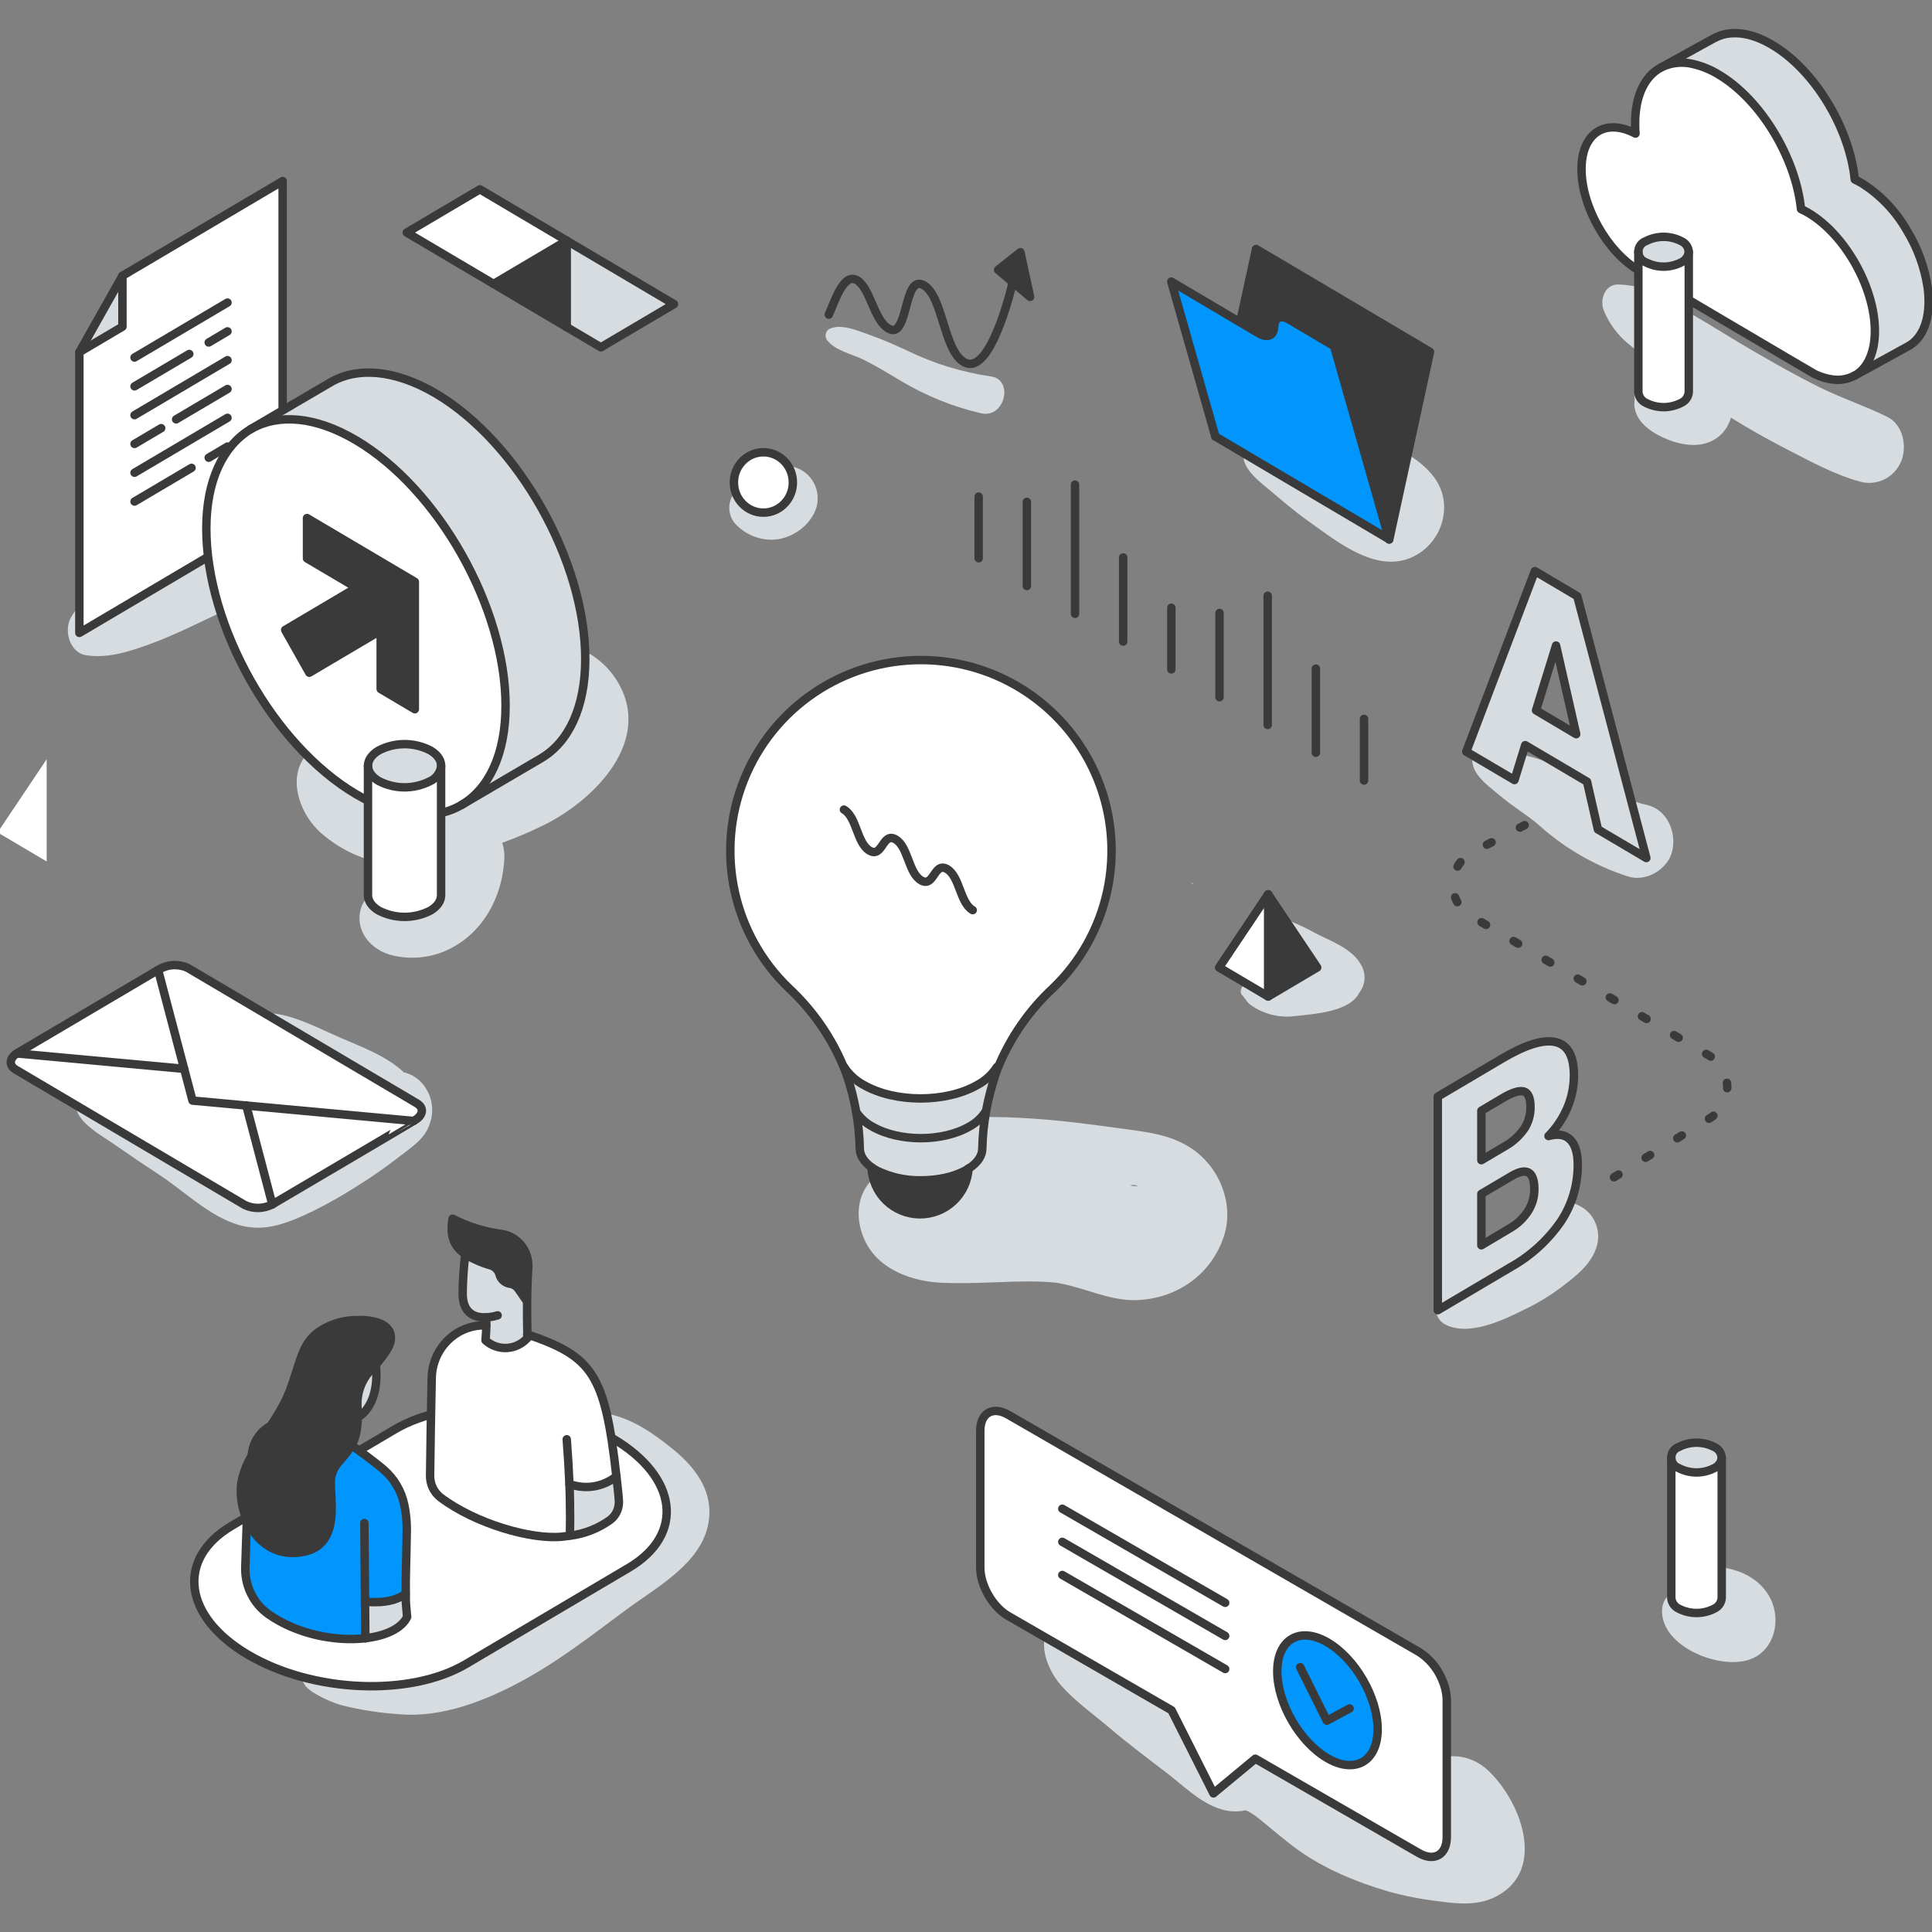 <svg width="458" height="458" viewBox="0 0 458 458" fill="none" xmlns="http://www.w3.org/2000/svg">
<rect x="0" y="0" width="458" height="458" fill="#808080" stroke="none"/>
<g clip-path="url(#clip0_369_2853)">
<g style="mix-blend-mode:multiply">
<path d="M16.83 146.349C19.405 141.782 25.228 138.476 29.539 135.839C33.85 133.202 38.74 131.062 43.359 128.817C52.691 124.288 62.022 119.721 71.409 115.441C76.075 113.329 80.909 114.142 83.82 118.766C86.358 122.798 84.828 129.276 80.563 131.483C71.232 136.26 61.658 140.788 52.14 145.279C46.952 147.725 41.735 150.362 36.361 152.378C31.424 154.231 25.704 156.199 20.422 155.33C16.513 154.757 15.057 149.492 16.83 146.349Z" fill="#D7DCE0"/>
</g>
<g style="mix-blend-mode:multiply">
<path d="M82.318 179.903C80.55 179.129 78.721 178.512 76.85 178.059C75.879 177.804 74.855 177.875 73.927 178.262C72.999 178.649 72.218 179.332 71.699 180.209C68.405 185.875 71.568 193.394 75.954 197.34C81.064 201.899 87.498 204.612 94.262 205.06C95.653 205.165 97.051 205.165 98.442 205.06C98.396 205.709 98.442 206.015 98.657 205.06C98.564 205.471 98.461 205.872 98.34 206.283C98.293 206.369 98.246 206.455 98.2 206.56C98.11 206.729 98.032 206.904 97.966 207.085L97.649 207.372C97.323 207.687 94.663 209.655 96.222 208.681C95.744 209.006 95.249 209.303 94.738 209.569L94.448 209.684C94.103 209.779 91.826 210.305 93.515 209.99C90.203 210.601 86.451 211.786 85.481 215.627C84.147 220.929 88.094 225.229 92.862 226.442C96.906 227.448 101.153 227.171 105.04 225.649C114.072 222.038 119.242 212.856 119.569 203.178C119.601 202.027 119.423 200.88 119.046 199.795C122.548 198.536 125.975 197.068 129.311 195.4C141.003 189.505 155.037 175.441 146.21 161.292C139.239 150.094 123.236 149.731 112.272 153.963C106.309 156.257 99.851 159.591 95.559 164.578C91.64 169.126 88.019 175.031 86.591 181.059C86.517 181.317 86.442 181.585 86.377 181.843C86.134 181.709 85.892 181.575 85.64 181.451C85.014 181.126 84.455 180.84 83.773 180.563C80.386 179.082 85.612 181.327 82.318 179.903Z" fill="#D7DCE0"/>
</g>
<g style="mix-blend-mode:multiply">
<path d="M183.33 127.938C187.763 127.747 192.307 124.508 193.595 120.123C193.971 118.657 193.917 117.11 193.439 115.676C192.961 114.241 192.081 112.983 190.907 112.059C188.378 110.062 185.43 110.196 182.593 111.466C181.823 111.794 181.132 112.29 180.568 112.919C180.438 113.072 180.301 113.219 180.157 113.358C180.127 113.374 180.099 113.393 180.073 113.416C179.732 113.535 179.415 113.72 179.14 113.96L178.916 114.094L178.394 114.209C177.387 114.518 176.426 114.968 175.538 115.546C174.829 115.986 174.226 116.584 173.774 117.295C173.322 118.007 173.032 118.813 172.926 119.655C172.82 120.497 172.901 121.353 173.163 122.158C173.424 122.963 173.86 123.698 174.437 124.307C175.592 125.512 176.979 126.456 178.51 127.081C180.041 127.707 181.683 127.998 183.33 127.938Z" fill="#D7DCE0"/>
</g>
<g style="mix-blend-mode:multiply">
<path d="M204.512 85.183C207.648 86.711 210.615 88.536 213.62 90.323C219.514 93.842 225.899 96.419 232.553 97.966C238.236 99.275 240.392 89.988 234.905 89.234C228.15 88.259 221.576 86.252 215.402 83.281C212.425 81.886 209.43 80.549 206.341 79.46C203.589 78.504 199.809 76.765 196.954 77.826C196.67 77.915 196.413 78.078 196.206 78.297C196 78.516 195.852 78.786 195.775 79.08C195.699 79.374 195.697 79.684 195.769 79.979C195.841 80.274 195.986 80.546 196.189 80.769C198.027 83.1 201.918 83.912 204.512 85.183Z" fill="#D7DCE0"/>
</g>
<g style="mix-blend-mode:multiply">
<path d="M294.999 107.31C295.06 107.149 295.145 106.997 295.251 106.861C295.195 106.517 295.139 106.164 295.102 105.801C294.421 100.068 300.271 95.683 305.198 95.454C307.2 95.336 309.179 95.934 310.797 97.145L311.992 97.622C312.925 97.957 313.904 98.301 314.856 98.654C317.394 99.61 319.895 100.67 322.377 101.759C326.08 103.387 329.68 105.25 333.155 107.339C337.756 110.1 342.132 113.941 342.347 119.826C342.408 122.212 341.827 124.569 340.666 126.639C339.506 128.708 337.811 130.411 335.768 131.559C326.987 136.613 317.17 128.53 310.237 123.6C306.729 121.116 303.519 118.307 300.215 115.546C298.265 113.951 293.861 110.406 294.999 107.31Z" fill="#D7DCE0"/>
</g>
<g style="mix-blend-mode:multiply">
<path d="M326.763 125.043C326.916 125.268 327.131 125.44 327.381 125.537C327.63 125.634 327.903 125.652 328.163 125.588C328.046 125.557 327.93 125.519 327.818 125.473C327.463 125.339 327.118 125.196 326.763 125.043Z" fill="#D7DCE0"/>
</g>
<g style="mix-blend-mode:multiply">
<path d="M385.728 81.256C387.744 82.947 389.825 84.571 391.887 86.186C388.808 87.657 387.221 91.345 387.511 94.785C387.397 95.416 387.397 96.064 387.511 96.695C388.136 100.517 392.111 102.877 395.293 104.167C399.175 105.743 403.99 106.317 407.424 103.498C408.833 102.356 409.85 100.783 410.326 99.008C414.581 101.654 418.957 104.11 423.39 106.403C428.989 109.269 434.961 112.575 440.998 114.189C442.921 114.714 444.965 114.508 446.752 113.611C448.539 112.713 449.949 111.185 450.722 109.307C452.149 105.677 451.104 100.613 447.353 98.797C441.754 96.055 436.696 94.46 431.21 91.737C425.928 89.119 420.814 86.205 415.701 83.253C410.736 80.386 405.903 77.272 400.929 74.405C398.298 72.896 395.722 71.252 393.053 69.829C390.188 68.361 387.046 67.549 383.843 67.45C380.456 67.201 379.056 71.147 380.279 73.813C381.498 76.699 383.365 79.249 385.728 81.256Z" fill="#D7DCE0"/>
</g>
<g style="mix-blend-mode:multiply">
<path d="M340.9 308.017C340.355 308.999 340.205 310.162 340.484 311.256C340.763 312.35 341.448 313.289 342.393 313.873C348.281 317.103 356.932 312.66 362.325 309.975C365.076 308.608 367.696 306.983 370.154 305.122C373.616 302.485 377.433 299.618 378.608 295.157C379.039 293.47 378.925 291.686 378.285 290.071C377.644 288.456 376.51 287.096 375.053 286.195L374.633 285.965C373.714 285.422 372.692 285.09 371.635 284.991C370.579 284.892 369.514 285.029 368.514 285.393C367.514 285.756 366.603 286.337 365.844 287.096C365.085 287.854 364.496 288.772 364.117 289.787C361.111 293.049 357.777 295.976 354.17 298.52C352.023 300.039 349.756 301.319 347.526 302.685C345.109 304.138 342.319 305.408 340.9 308.017Z" fill="#D7DCE0"/>
</g>
<g style="mix-blend-mode:multiply">
<path d="M355.858 188.837C358.77 191.321 362.101 193.213 364.966 195.735C371.057 201.186 378.187 205.283 385.906 207.764C390.179 209.159 395.452 206.13 396.45 201.63C397.449 197.13 395.144 191.923 390.469 190.834C383.451 189.2 378.282 186.056 371.806 182.818C368.178 181.001 364.345 179.65 360.394 178.795C357.314 178.117 353.134 176.732 350.194 178.356C349.751 178.632 349.405 179.046 349.209 179.538C349.012 180.03 348.975 180.573 349.103 181.088C349.7 184.308 353.544 186.869 355.858 188.837Z" fill="#D7DCE0"/>
</g>
<g style="mix-blend-mode:multiply">
<path d="M282.178 209.216C282.467 209.407 282.812 209.579 282.99 209.522L282.672 209.34L282.178 209.216Z" fill="#D7DCE0"/>
</g>
<g style="mix-blend-mode:multiply">
<path d="M72.249 268.844L63.702 274.491C61.173 276.163 59.969 276.946 57.244 276.01C50.731 273.793 44.382 271.102 38.245 267.955C35.054 266.331 31.909 264.631 28.755 262.959C26.133 261.564 22.494 259.137 19.48 259.968C18.958 260.132 18.517 260.495 18.248 260.982C17.979 261.469 17.902 262.043 18.034 262.586C18.659 266.331 24.239 269.274 27.085 271.28C30.612 273.745 34.174 276.153 37.77 278.503C44.927 283.166 52.364 291.23 61.443 291.039C66.006 290.943 70.271 288.956 74.339 287.035C78.334 285.042 82.21 282.808 85.948 280.347C89.447 278.159 92.76 275.694 96.025 273.163C98.545 271.252 100.915 269.494 101.932 266.245C102.507 264.571 102.607 262.765 102.221 261.035C101.834 259.305 100.977 257.723 99.749 256.471C98.649 255.341 97.257 254.555 95.736 254.207C91.565 250.271 85.472 248.083 80.47 245.904C77.241 244.5 74.041 242.885 70.728 241.719C69.079 241.101 67.376 240.647 65.642 240.363C63.851 240.105 62.153 240.563 60.38 240.363C59.764 240.305 59.614 241.098 59.922 241.49C60.939 242.79 61.453 244.404 62.507 245.694C63.559 246.92 64.718 248.046 65.969 249.057C68.731 251.243 71.599 253.284 74.563 255.172C77.101 256.92 79.621 258.736 82.224 260.388C82.588 260.627 82.952 260.885 83.316 261.153L80.741 262.959C77.913 264.927 75.123 266.943 72.249 268.844Z" fill="#D7DCE0"/>
</g>
<g style="mix-blend-mode:multiply">
<path d="M70.784 397.378C71.558 397.874 71.922 399.059 72.51 399.776C73.142 400.472 73.888 401.05 74.713 401.486C76.741 402.704 78.914 403.648 81.179 404.295C85.648 405.399 90.204 406.096 94.794 406.378C104.61 407.228 114.744 403.311 123.273 398.734C132.259 393.957 140.303 387.632 148.468 381.584C156.204 375.852 168.251 369.622 168.176 358.31C168.129 352.071 164.023 347.199 159.516 343.53C154.599 339.527 148.701 335.466 142.309 334.931C139.071 334.673 135.917 337.501 135.096 340.558C134.696 342.186 134.813 343.902 135.431 345.457C136.048 347.012 137.134 348.325 138.53 349.205C140.76 350.686 143.317 351.278 145.547 352.425C147.549 353.411 149.458 354.585 151.249 355.931C152.102 356.604 152.875 357.377 153.554 358.234C153.451 358.129 153.554 358.406 153.703 358.616C153.638 358.731 153.544 358.893 153.432 359.113C153.806 358.836 152.191 360.517 151.902 360.785C148.543 363.985 143.606 367.196 139.491 370.272C135.115 373.549 130.766 376.865 126.297 380.008C117.982 385.855 109.341 391.75 99.693 395.027C95.139 396.575 90.445 398.142 85.621 397.894C83.195 397.779 80.779 397.502 78.389 397.062C77.213 396.862 76.047 396.451 74.862 396.327C73.929 396.222 72.118 396.632 71.353 396.222C71.204 396.144 71.03 396.131 70.871 396.185C70.711 396.239 70.58 396.355 70.504 396.508C70.429 396.661 70.416 396.839 70.468 397.002C70.521 397.165 70.634 397.3 70.784 397.378Z" fill="#D7DCE0"/>
</g>
<path d="M67.005 42.924V121.546L18.817 150.037V83.482L29.026 77.444V65.377L67.005 42.924Z" fill="white"/>
<path d="M29.026 65.376V77.444L18.817 83.482L29.026 65.376Z" fill="#D7DCE0"/>
<path d="M29.026 65.376V77.444L18.817 83.482" stroke="#3A3A3A" stroke-width="2" stroke-linecap="round" stroke-linejoin="round"/>
<path d="M29.026 65.377L18.817 83.482V150.037L67.005 121.546V42.924L29.026 65.377Z" stroke="#3A3A3A" stroke-width="2" stroke-linecap="round" stroke-linejoin="round"/>
<path d="M31.891 84.753L53.931 71.73" stroke="#3A3A3A" stroke-width="2" stroke-linecap="round" stroke-linejoin="round"/>
<path d="M31.891 91.584L44.871 83.912" stroke="#3A3A3A" stroke-width="2" stroke-linecap="round" stroke-linejoin="round"/>
<path d="M49.48 81.189L53.931 78.552" stroke="#3A3A3A" stroke-width="2" stroke-linecap="round" stroke-linejoin="round"/>
<path d="M31.891 98.415L53.931 85.383" stroke="#3A3A3A" stroke-width="2" stroke-linecap="round" stroke-linejoin="round"/>
<path d="M31.891 105.237L38.208 101.501" stroke="#3A3A3A" stroke-width="2" stroke-linecap="round" stroke-linejoin="round"/>
<path d="M41.754 99.409L53.932 92.215" stroke="#3A3A3A" stroke-width="2" stroke-linecap="round" stroke-linejoin="round"/>
<path d="M31.891 112.068L53.931 99.046" stroke="#3A3A3A" stroke-width="2" stroke-linecap="round" stroke-linejoin="round"/>
<path d="M31.891 118.899L45.403 110.912" stroke="#3A3A3A" stroke-width="2" stroke-linecap="round" stroke-linejoin="round"/>
<path d="M49.48 108.504L53.931 105.867" stroke="#3A3A3A" stroke-width="2" stroke-linecap="round" stroke-linejoin="round"/>
<path d="M456.955 68.1C457.11 69.22 457.188 70.35 457.188 71.482C457.188 76.756 455.322 80.434 452.364 82.068L439.71 89.023C441.894 87.781 443.443 85.441 444.115 82.154C444.343 80.945 444.455 79.716 444.451 78.485C444.451 68.166 437.378 55.612 428.653 50.453C428.074 50.109 427.496 49.822 426.936 49.555C425.713 37.344 417.427 23.558 407.34 17.624C405.517 16.513 403.537 15.697 401.47 15.207C398.922 14.539 396.225 14.802 393.847 15.952L406.341 9.083H406.388C409.934 7.172 414.786 7.497 420.087 10.65C430.127 16.593 438.413 30.37 439.682 42.58C440.267 42.852 440.836 43.155 441.39 43.488C445.752 46.252 449.39 50.062 451.991 54.59C454.526 58.7 456.215 63.297 456.955 68.1Z" fill="#D7DCE0"/>
<path d="M444.423 78.485C444.427 79.716 444.315 80.945 444.087 82.154C443.434 85.441 441.866 87.781 439.682 89.023L439.599 89.071C438.057 89.888 436.309 90.204 434.588 89.979C433.06 89.785 431.572 89.34 430.183 88.66C429.67 88.412 429.147 88.135 428.625 87.829L388.444 64.067C380.979 59.654 374.904 48.905 374.904 40.067C374.904 31.526 380.568 27.895 387.697 31.65C387.697 31.583 387.697 31.526 387.697 31.468C387.651 30.733 387.613 29.988 387.613 29.261C387.613 22.669 389.927 18.083 393.641 16.038L393.847 15.933C396.225 14.783 398.922 14.519 401.47 15.188C403.537 15.678 405.517 16.494 407.34 17.605C417.39 23.538 425.676 37.325 426.936 49.535C427.496 49.803 428.074 50.09 428.653 50.434C437.359 55.612 444.423 68.166 444.423 78.485Z" fill="white"/>
<path d="M393.856 15.952L393.651 16.058C389.918 18.102 387.623 22.688 387.623 29.281C387.623 30.007 387.623 30.752 387.707 31.488C387.707 31.545 387.707 31.602 387.707 31.669C380.577 27.914 374.913 31.545 374.913 40.087C374.913 48.924 380.969 59.673 388.453 64.087C388.453 64.087 429.679 88.431 430.192 88.68C431.571 89.348 433.045 89.787 434.56 89.979C436.281 90.204 438.029 89.888 439.57 89.071L439.654 89.023" stroke="#3A3A3A" stroke-width="2" stroke-linecap="round" stroke-linejoin="round"/>
<path d="M393.856 15.952C396.235 14.802 398.931 14.539 401.48 15.207C403.546 15.697 405.526 16.513 407.349 17.624C417.399 23.558 425.685 37.344 426.945 49.555C427.505 49.822 428.084 50.109 428.662 50.453C437.387 55.612 444.46 68.166 444.46 78.485C444.465 79.716 444.352 80.945 444.124 82.154C443.471 85.441 441.903 87.781 439.72 89.023L452.373 82.068C455.35 80.434 457.198 76.756 457.198 71.482C457.197 70.35 457.12 69.22 456.964 68.1C456.228 63.287 454.539 58.68 452 54.561C449.4 50.034 445.761 46.223 441.399 43.459C440.846 43.127 440.276 42.824 439.692 42.551C438.46 30.341 430.174 16.564 420.096 10.621C414.768 7.468 409.943 7.105 406.397 9.054H406.351L393.856 15.952Z" stroke="#3A3A3A" stroke-width="2" stroke-linecap="round" stroke-linejoin="round"/>
<path d="M149.103 371.639L110.527 394.435C97.257 402.289 74.069 401.305 58.737 392.238C43.406 383.171 41.745 369.47 55.005 361.664L93.571 338.867C106.85 331.023 130.029 331.998 145.361 341.065C160.692 350.132 162.372 363.747 149.103 371.639Z" fill="white"/>
<path d="M149.103 371.639L110.527 394.435C97.257 402.289 74.069 401.305 58.737 392.238C43.406 383.171 41.745 369.47 55.005 361.664L93.571 338.867C106.85 331.023 130.029 331.998 145.361 341.065C160.692 350.132 162.372 363.747 149.103 371.639Z" stroke="#3A3A3A" stroke-width="2" stroke-linecap="round" stroke-linejoin="round"/>
<path d="M96.436 382.148C96.436 382.454 96.501 382.846 96.548 383.304C95.242 386.046 91.434 387.795 86.61 388.349C86.61 386.6 86.545 379.75 86.545 379.674C87.357 379.74 88.159 379.779 88.971 379.779C92.358 379.779 94.57 378.986 96.194 377.811V378.766C96.259 379.932 96.324 381.03 96.436 382.148Z" fill="#D7DCE0"/>
<path d="M85.434 344.046C87.17 345.278 88.999 346.711 90.94 348.383C93.445 350.54 95.173 353.493 95.848 356.772C96.244 358.698 96.441 360.661 96.436 362.629C96.343 369.728 96.119 373.979 96.194 377.839C94.617 379.014 92.358 379.807 88.971 379.807C88.159 379.807 87.357 379.807 86.545 379.702C86.545 379.817 86.545 386.629 86.61 388.378C79.612 389.19 70.448 387.489 63.618 382.645C61.888 381.416 60.484 379.768 59.529 377.847C58.575 375.926 58.101 373.793 58.149 371.638C58.149 370.043 58.252 368.4 58.317 366.861C58.317 365.782 58.933 362.084 59.092 360.775C60.529 349.234 65.167 340.434 76.336 340.434C79.394 340.316 82.374 341.435 84.632 343.549H84.856H84.977H85.033C85.173 343.616 85.248 343.931 85.434 344.046Z" fill="#0196FD"/>
<path d="M88.178 324.622C88.495 324.297 88.794 323.953 89.111 323.667C89.736 328.778 88.448 333.832 84.903 336.03C84.903 335.17 84.903 334.31 84.828 333.469C84.742 331.836 84.996 330.202 85.574 328.677C86.151 327.151 87.039 325.769 88.178 324.622Z" fill="#D7DCE0"/>
<path d="M84.79 333.422C84.847 334.262 84.874 335.122 84.865 335.982C84.86 337.139 84.757 338.293 84.557 339.431C84.417 340.269 84.163 341.083 83.801 341.849C81.571 346.282 79.612 346.301 78.641 349.893C77.671 353.486 81.898 366.527 71.4 368.046C69.056 368.447 66.648 368.087 64.514 367.019C62.379 365.95 60.624 364.225 59.493 362.084C57.635 358.93 56.853 355.233 57.272 351.575C57.704 349.3 58.529 347.123 59.708 345.145C61.705 341.495 64.504 337.731 66.613 334.014C67.379 332.698 68.046 331.325 68.61 329.906C71.185 323.218 71.409 318.66 75.524 315.727C78.013 314.009 80.923 313.039 83.923 312.928C87.497 312.737 92.48 313.31 92.666 316.96C92.787 319.234 90.548 321.584 89.344 323.199C89.242 323.323 89.148 323.457 89.046 323.59C88.751 323.925 88.44 324.244 88.112 324.546C86.975 325.699 86.091 327.087 85.518 328.617C84.945 330.148 84.697 331.786 84.79 333.422Z" fill="#3A3A3A"/>
<path d="M82.691 342.164C84.66 343.52 88.691 346.444 90.94 348.383C93.445 350.54 95.173 353.493 95.848 356.772C96.244 358.698 96.441 360.661 96.436 362.629C96.343 369.728 96.119 373.979 96.194 377.839V378.795C96.194 379.912 96.296 381.011 96.408 382.158C96.408 382.463 96.473 382.855 96.52 383.314C95.214 386.056 91.406 387.804 86.582 388.358C79.584 389.171 70.42 387.47 63.59 382.626C61.868 381.396 60.471 379.749 59.521 377.832C58.572 375.915 58.101 373.787 58.149 371.638C58.205 369.431 58.56 358.922 58.569 358.788" stroke="#3A3A3A" stroke-width="2" stroke-linecap="round" stroke-linejoin="round"/>
<path d="M59.493 347.877C59.549 347.017 59.614 346.157 59.67 345.316C59.73 343.353 60.451 341.472 61.711 339.992C62.972 338.511 64.694 337.523 66.585 337.195L66.968 337.128" stroke="#3A3A3A" stroke-width="2" stroke-linecap="round" stroke-linejoin="round"/>
<path d="M86.61 388.378C86.61 386.629 86.377 361.043 86.377 361.043" stroke="#3A3A3A" stroke-width="2" stroke-linecap="round" stroke-linejoin="round"/>
<path d="M66.613 334.042C67.379 332.726 68.046 331.353 68.61 329.934C71.185 323.246 71.409 318.689 75.524 315.755C78.013 314.037 80.923 313.067 83.923 312.956C87.497 312.765 92.48 313.338 92.666 316.988C92.787 319.262 90.548 321.612 89.344 323.227C89.242 323.351 89.148 323.485 89.046 323.619C88.751 323.954 88.44 324.273 88.112 324.574C86.973 325.713 86.082 327.085 85.498 328.602C84.914 330.119 84.651 331.745 84.725 333.374C84.781 334.214 84.809 335.074 84.8 335.934C84.795 337.091 84.692 338.245 84.492 339.383C84.352 340.221 84.097 341.035 83.736 341.8C81.506 346.234 79.546 346.253 78.576 349.845C77.605 353.437 81.832 366.479 71.335 367.998C65.671 368.829 61.714 365.954 59.428 362.055C57.57 358.901 56.789 355.204 57.207 351.546C57.638 349.271 58.463 347.094 59.642 345.116C61.705 341.533 64.495 337.749 66.613 334.042Z" stroke="#3A3A3A" stroke-width="2" stroke-linecap="round" stroke-linejoin="round"/>
<path d="M89.074 323.619C89.699 328.73 88.411 333.784 84.865 335.982" stroke="#3A3A3A" stroke-width="2" stroke-linecap="round" stroke-linejoin="round"/>
<path d="M86.498 379.702C87.31 379.769 88.112 379.808 88.924 379.808C92.312 379.808 94.523 379.015 96.147 377.839" stroke="#3A3A3A" stroke-width="2" stroke-linecap="round" stroke-linejoin="round"/>
<path d="M146.704 355.645C146.776 356.553 146.616 357.465 146.24 358.29C145.864 359.116 145.284 359.828 144.558 360.355C141.744 362.338 138.499 363.588 135.105 363.995C135.161 361.301 135.171 358.559 135.105 355.711C135.105 354.422 135.04 353.103 134.984 351.766C136.838 352.453 138.832 352.646 140.779 352.329C142.726 352.011 144.563 351.193 146.116 349.95C146.219 351.078 146.667 355.071 146.704 355.645Z" fill="#D7DCE0"/>
<path d="M118.869 292.51C120.699 292.784 122.362 293.751 123.529 295.219C124.697 296.687 125.285 298.55 125.177 300.44C125.028 303.039 124.934 305.666 124.906 308.418L122.928 305.552C122.694 305.216 122.397 304.931 122.054 304.714C121.711 304.497 121.329 304.353 120.931 304.291H120.875C120.308 304.201 119.777 303.949 119.345 303.564C118.912 303.178 118.595 302.675 118.43 302.112V302.036C118.279 301.544 118.01 301.099 117.648 300.74C117.287 300.382 116.843 300.121 116.359 299.982C114.24 299.401 112.211 298.519 110.331 297.364C107.475 295.453 106.598 292.94 107.251 288.908C110.895 290.778 114.824 291.996 118.869 292.51Z" fill="#3A3A3A"/>
<path d="M115.276 312.288C112.831 312.402 109.603 311.581 109.677 306.498C109.713 303.437 109.922 300.381 110.303 297.345C112.191 298.51 114.229 299.397 116.359 299.982C116.843 300.127 117.285 300.393 117.643 300.757C118.001 301.12 118.266 301.57 118.412 302.065V302.141C118.576 302.704 118.893 303.207 119.326 303.593C119.759 303.978 120.289 304.23 120.856 304.319H120.912C121.311 304.382 121.693 304.526 122.036 304.743C122.379 304.959 122.676 305.244 122.909 305.58L124.888 308.447C124.888 310.94 124.888 313.53 124.953 316.31C124.953 316.597 124.953 316.902 124.953 317.199C123.702 318.607 121.961 319.455 120.104 319.559C118.248 319.662 116.426 319.013 115.034 317.753C115.118 316.52 115.183 315.383 115.211 314.218C115.267 313.568 115.276 312.288 115.276 312.288Z" fill="#D7DCE0"/>
<path d="M102.362 326.581C102.401 324.908 102.763 323.26 103.425 321.73C104.088 320.201 105.038 318.82 106.221 317.666C107.405 316.513 108.799 315.61 110.324 315.008C111.849 314.406 113.475 314.118 115.108 314.16H115.276C115.276 315.326 115.183 316.463 115.099 317.695C116.492 318.956 118.313 319.605 120.17 319.501C122.026 319.398 123.768 318.55 125.018 317.141C125.018 316.845 125.018 316.539 125.018 316.253C140.527 321.546 143.429 325.625 146.172 349.95C144.619 351.193 142.782 352.012 140.835 352.329C138.888 352.647 136.894 352.453 135.04 351.766C135.096 353.103 135.133 354.422 135.161 355.712C135.217 358.578 135.208 361.301 135.161 363.995C134.583 364.081 133.986 364.158 133.36 364.225C125.998 364.998 112.738 361.129 104.536 354.966C103.74 354.365 103.097 353.578 102.658 352.671C102.22 351.763 102 350.762 102.016 349.75C102.054 341.887 102.184 333.785 102.362 326.581Z" fill="white"/>
<path d="M135.105 363.995C135.161 361.301 135.171 358.559 135.105 355.712C135.105 354.422 135.04 353.103 134.984 351.766C134.854 348.46 134.648 344.963 134.35 341.199" stroke="#3A3A3A" stroke-width="2" stroke-linecap="round" stroke-linejoin="round"/>
<path d="M115.258 314.189H115.09C113.456 314.147 111.83 314.435 110.305 315.036C108.781 315.638 107.387 316.541 106.203 317.695C105.019 318.848 104.069 320.229 103.407 321.759C102.744 323.288 102.383 324.936 102.343 326.609C102.184 333.813 102.054 341.896 101.96 349.807C101.944 350.819 102.164 351.821 102.602 352.728C103.041 353.635 103.684 354.422 104.48 355.023C112.682 361.186 125.942 365.055 133.305 364.282C133.93 364.215 134.527 364.138 135.105 364.052C138.501 363.637 141.746 362.377 144.558 360.383C145.284 359.856 145.864 359.145 146.24 358.319C146.616 357.493 146.776 356.581 146.704 355.673C146.704 355.1 146.256 351.106 146.126 350.008C143.401 325.673 140.48 321.603 124.972 316.31" stroke="#3A3A3A" stroke-width="2" stroke-linecap="round" stroke-linejoin="round"/>
<path d="M146.126 349.979C144.572 351.222 142.736 352.04 140.788 352.358C138.841 352.675 136.847 352.481 134.993 351.794" stroke="#3A3A3A" stroke-width="2" stroke-linecap="round" stroke-linejoin="round"/>
<path d="M115.276 312.297C115.276 312.947 115.276 313.568 115.276 314.208C115.276 315.374 115.183 316.511 115.099 317.743C116.492 319.004 118.313 319.653 120.17 319.549C122.026 319.445 123.768 318.597 125.018 317.189C125.018 316.893 125.018 316.587 125.018 316.3C124.953 313.52 124.934 310.931 124.953 308.437C124.953 305.685 125.074 303.058 125.223 300.459C125.332 298.569 124.744 296.706 123.576 295.238C122.408 293.77 120.745 292.803 118.915 292.529C114.87 292.009 110.941 290.784 107.298 288.908C106.607 292.94 107.522 295.443 110.377 297.364C112.245 298.512 114.258 299.392 116.359 299.982C116.843 300.126 117.285 300.393 117.643 300.757C118.001 301.12 118.266 301.57 118.412 302.064V302.141C118.576 302.704 118.893 303.207 119.326 303.592C119.759 303.978 120.289 304.23 120.856 304.319H120.912C121.311 304.382 121.693 304.526 122.036 304.743C122.379 304.959 122.676 305.244 122.909 305.58L124.888 308.447" stroke="#3A3A3A" stroke-width="2" stroke-linecap="round" stroke-linejoin="round"/>
<path d="M117.964 311.819C117.09 312.087 116.187 312.244 115.276 312.288C112.831 312.402 109.603 311.581 109.677 306.498C109.713 303.437 109.922 300.381 110.303 297.345" stroke="#3A3A3A" stroke-width="2" stroke-linecap="round" stroke-linejoin="round"/>
<path d="M372.235 270.163C371.041 268.972 369.324 268.688 367.084 269.312C368.992 267.368 370.522 265.069 371.591 262.539C372.603 260.124 373.12 257.523 373.112 254.895C373.112 250.347 371.675 247.729 368.801 247.042C365.927 246.354 361.747 247.624 356.232 250.863L340.844 259.959V310.596L358.229 300.316C362.914 297.684 366.954 293.995 370.042 289.529C372.66 285.564 374.049 280.882 374.027 276.096C374.027 273.338 373.429 271.36 372.235 270.163ZM351.174 263.312L356.232 260.312C358.546 258.949 360.222 258.43 361.261 258.755C362.297 259.08 362.82 260.312 362.82 262.453C362.839 264.252 362.339 266.017 361.383 267.526C360.121 269.333 358.466 270.814 356.549 271.854L351.174 275.036V263.312ZM362.232 287.112C361.141 288.8 359.668 290.193 357.939 291.173L351.174 295.205V283.023L358.406 278.752C361.964 276.682 363.74 277.752 363.734 281.962C363.736 283.792 363.213 285.583 362.232 287.112Z" fill="#D7DCE0"/>
<path d="M372.235 270.163C371.041 268.972 369.324 268.688 367.084 269.312C368.992 267.368 370.522 265.069 371.591 262.539C372.603 260.124 373.12 257.523 373.112 254.895C373.112 250.347 371.675 247.729 368.801 247.042C365.927 246.354 361.747 247.624 356.232 250.863L340.844 259.959V310.596L358.229 300.316C362.914 297.684 366.954 293.995 370.042 289.529C372.66 285.564 374.049 280.882 374.027 276.096C374.027 273.338 373.429 271.36 372.235 270.163ZM351.174 263.312L356.232 260.312C358.546 258.949 360.222 258.43 361.261 258.755C362.297 259.08 362.82 260.312 362.82 262.453C362.839 264.252 362.339 266.017 361.383 267.526C360.121 269.333 358.466 270.814 356.549 271.854L351.174 275.036V263.312ZM362.232 287.112C361.141 288.8 359.668 290.193 357.939 291.173L351.174 295.205V283.023L358.406 278.752C361.964 276.682 363.74 277.752 363.734 281.962C363.736 283.792 363.213 285.583 362.232 287.112Z" stroke="#3A3A3A" stroke-width="2" stroke-linecap="round" stroke-linejoin="round"/>
<path d="M373.905 141.324L363.856 135.381L347.6 178.184L359.022 184.92L361.569 176.646L376.22 185.302L378.804 196.624L390.282 203.407L373.905 141.324ZM364.135 168.4L368.876 153.028L373.653 174.047L364.135 168.4Z" fill="#D7DCE0"/>
<path d="M373.905 141.324L363.856 135.381L347.6 178.184L359.022 184.92L361.569 176.646L376.22 185.302L378.804 196.624L390.282 203.407L373.905 141.324ZM364.135 168.4L368.876 153.028L373.653 174.047L364.135 168.4Z" stroke="#3A3A3A" stroke-width="2" stroke-linecap="round" stroke-linejoin="round"/>
<path d="M361.429 195.611L348.981 202.07C347.637 202.765 346.502 203.821 345.697 205.125C344.892 206.428 344.447 207.931 344.41 209.473C344.373 211.014 344.744 212.538 345.485 213.88C346.226 215.223 347.308 216.335 348.617 217.098L405.259 250.299C406.521 251.039 407.573 252.103 408.31 253.387C409.046 254.671 409.442 256.13 409.458 257.619C409.474 259.108 409.11 260.576 408.401 261.876C407.692 263.176 406.664 264.264 405.418 265.032L381.977 279.478" stroke="#3A3A3A" stroke-width="2" stroke-linecap="round" stroke-linejoin="round" stroke-dasharray="1.26 7.56"/>
<path d="M11.063 179.99V204.219L-0.564 197.34L11.063 179.99Z" fill="white"/>
<path d="M180.969 121.527C184.829 121.527 187.959 118.323 187.959 114.371C187.959 110.419 184.829 107.215 180.969 107.215C177.109 107.215 173.98 110.419 173.98 114.371C173.98 118.323 177.109 121.527 180.969 121.527Z" fill="white"/>
<path d="M180.969 121.527C184.829 121.527 187.959 118.323 187.959 114.371C187.959 110.419 184.829 107.215 180.969 107.215C177.109 107.215 173.98 110.419 173.98 114.371C173.98 118.323 177.109 121.527 180.969 121.527Z" stroke="#3A3A3A" stroke-width="2" stroke-linecap="round" stroke-linejoin="round"/>
<path d="M98.032 265.729C98.032 265.729 64.644 285.468 64.56 285.507L58.383 262.08L98.032 265.729Z" fill="white"/>
<path d="M98.368 265.586L98.032 265.777L45.645 261L37.48 230.035L37.807 229.834C38.828 229.25 39.969 228.92 41.138 228.87C42.306 228.82 43.47 229.052 44.535 229.547L98.844 261.65C100.57 262.577 100.355 264.363 98.368 265.586Z" fill="white"/>
<path d="M58.383 262.08L64.56 285.507C63.554 286.038 62.443 286.327 61.311 286.354C60.18 286.38 59.057 286.143 58.028 285.66L3.719 253.558C2.068 252.602 2.198 250.901 3.971 249.736L43.602 253.386L45.589 260.914L58.383 262.08Z" fill="white"/>
<path d="M43.658 253.376L4.018 249.726L4.251 249.573L37.48 229.939L43.658 253.376Z" fill="white"/>
<path d="M64.56 285.507C63.554 286.038 62.443 286.327 61.311 286.354C60.18 286.38 59.057 286.143 58.028 285.66L3.719 253.557C2.068 252.602 2.198 250.892 3.971 249.736L4.205 249.583L37.798 229.748C38.819 229.164 39.959 228.834 41.128 228.784C42.297 228.734 43.461 228.966 44.526 229.461L98.834 261.564C100.561 262.586 100.346 264.373 98.358 265.548C98.368 265.586 64.644 285.469 64.56 285.507Z" stroke="#3A3A3A" stroke-width="2" stroke-linecap="round" stroke-linejoin="round"/>
<path d="M98.032 265.739L45.636 260.905L37.48 229.939" stroke="#3A3A3A" stroke-width="2" stroke-linecap="round" stroke-linejoin="round"/>
<path d="M58.383 262.08L64.56 285.526" stroke="#3A3A3A" stroke-width="2" stroke-linecap="round" stroke-linejoin="round"/>
<path d="M3.999 249.726L43.648 253.376" stroke="#3A3A3A" stroke-width="2" stroke-linecap="round" stroke-linejoin="round"/>
<path d="M196.469 74.587C197.906 71.405 199.996 64.564 203.159 66.428C206.323 68.291 207.116 75.839 210.625 77.893C215.43 80.759 214.096 64.698 219.023 67.641C223.558 70.316 223.688 83.014 228.522 85.842C233.804 88.966 238.339 74.109 240.093 66.905" stroke="#3A3A3A" stroke-width="2" stroke-linecap="round" stroke-linejoin="round"/>
<path d="M244.19 70.374L241.894 59.787L236.612 63.963L244.19 70.374Z" fill="#3A3A3A"/>
<path d="M244.19 70.374L241.894 59.787L236.612 63.963L244.19 70.374Z" stroke="#3A3A3A" stroke-width="2" stroke-linecap="round" stroke-linejoin="round"/>
<path d="M59.325 101.788C52.952 105.715 48.893 113.721 48.893 125.32C48.893 148.499 64.756 176.665 84.352 188.254C94.122 193.987 103.015 194.588 109.397 190.815C115.78 187.041 119.83 178.891 119.83 167.282C119.83 144.104 103.967 115.938 84.371 104.358C74.759 98.673 66.062 98.062 59.67 101.597C59.549 101.654 59.437 101.721 59.325 101.788Z" fill="white"/>
<path d="M59.661 101.578L59.316 101.778C59.428 101.712 59.54 101.645 59.661 101.587C66.053 98.052 74.75 98.664 84.361 104.348C103.957 115.928 119.821 144.094 119.821 167.273C119.821 178.881 115.836 187.031 109.388 190.805L128.275 179.722C134.714 175.9 138.717 167.789 138.717 156.18C138.717 133.021 122.853 104.845 103.257 93.256C93.478 87.523 84.595 86.921 78.212 90.686L59.661 101.578Z" fill="#D7DCE0"/>
<path d="M109.416 190.815C115.855 186.993 119.849 178.891 119.849 167.282C119.849 144.104 103.985 115.938 84.389 104.358C74.778 98.673 66.081 98.062 59.689 101.597C59.568 101.654 59.456 101.721 59.344 101.788C52.97 105.715 48.911 113.721 48.911 125.32C48.911 148.499 64.775 176.665 84.371 188.254C94.141 194.025 102.987 194.579 109.416 190.815Z" stroke="#3A3A3A" stroke-width="2" stroke-linecap="round" stroke-linejoin="round"/>
<path d="M109.416 190.824L128.303 179.741C134.742 175.919 138.745 167.808 138.745 156.199C138.745 133.04 122.881 104.864 103.285 93.275C93.506 87.543 84.623 86.941 78.24 90.705L59.344 101.778" stroke="#3A3A3A" stroke-width="2" stroke-linecap="round" stroke-linejoin="round"/>
<path d="M73.322 159.477L90.249 149.464V163.346L98.34 168.133V137.922L72.781 122.817V132.381L84.529 139.317L67.602 149.33L73.322 159.477Z" fill="#3A3A3A"/>
<path d="M73.322 159.477L90.249 149.464V163.346L98.34 168.133V137.922L72.781 122.817V132.381L84.529 139.317L67.602 149.33L73.322 159.477Z" stroke="#3A3A3A" stroke-width="2" stroke-linecap="round" stroke-linejoin="round"/>
<path d="M104.564 181.776C104.441 182.506 104.147 183.195 103.706 183.782C103.266 184.37 102.692 184.839 102.035 185.149C100.136 186.133 98.037 186.647 95.909 186.647C93.78 186.647 91.682 186.133 89.783 185.149C88.085 184.146 87.235 182.837 87.235 181.528C87.235 180.219 88.085 178.91 89.783 177.907C91.68 176.917 93.78 176.402 95.909 176.402C98.038 176.402 100.137 176.917 102.035 177.907C103.836 178.967 104.676 180.381 104.564 181.776Z" fill="#D7DCE0"/>
<path d="M104.564 181.776V212.254C104.564 213.563 103.724 214.882 102.035 215.885C100.135 216.865 98.037 217.376 95.909 217.376C93.781 217.376 91.683 216.865 89.783 215.885C88.094 214.882 87.235 213.563 87.235 212.254V181.509C87.235 182.818 88.085 184.127 89.783 185.13C91.682 186.115 93.78 186.628 95.909 186.628C98.037 186.628 100.136 186.115 102.035 185.13C102.69 184.822 103.262 184.356 103.702 183.772C104.143 183.187 104.438 182.503 104.564 181.776Z" fill="white"/>
<path d="M104.564 181.776C104.443 182.507 104.149 183.196 103.708 183.784C103.267 184.371 102.693 184.84 102.035 185.149C100.136 186.133 98.037 186.647 95.909 186.647C93.78 186.647 91.682 186.133 89.783 185.149C88.085 184.146 87.235 182.837 87.235 181.528C87.235 180.219 88.085 178.91 89.783 177.907C91.68 176.917 93.78 176.402 95.909 176.402C98.038 176.402 100.137 176.917 102.035 177.907C103.836 178.967 104.685 180.381 104.564 181.776Z" stroke="#3A3A3A" stroke-width="2" stroke-linecap="round" stroke-linejoin="round"/>
<path d="M104.564 181.509V212.235C104.564 213.544 103.724 214.863 102.035 215.866C100.135 216.846 98.037 217.357 95.909 217.357C93.781 217.357 91.683 216.846 89.783 215.866C88.094 214.863 87.235 213.544 87.235 212.235V181.509" stroke="#3A3A3A" stroke-width="2" stroke-linecap="round" stroke-linejoin="round"/>
<path d="M339.006 83.396L329.339 127.862L316.275 82.001L305.805 75.81C303.659 74.539 302.194 75.151 302.072 77.377C301.951 79.603 300.486 80.243 298.34 78.934L293.991 76.355L297.77 58.985L339.006 83.396Z" fill="#3A3A3A"/>
<path d="M316.312 82.049L329.376 127.909L288.15 103.527L277.699 66.8L298.321 78.982C300.486 80.252 301.951 79.65 302.054 77.424C302.156 75.198 303.659 74.558 305.786 75.858L316.312 82.049Z" fill="#0196FD"/>
<path d="M288.112 103.479L277.661 66.752L298.321 78.982C300.486 80.253 301.951 79.651 302.054 77.424C302.156 75.198 303.659 74.558 305.786 75.858L316.256 82.049L329.32 127.909" stroke="#3A3A3A" stroke-width="2" stroke-linecap="round" stroke-linejoin="round"/>
<path d="M293.991 76.402L297.77 59.032L338.997 83.405L329.339 127.861L288.112 103.479" stroke="#3A3A3A" stroke-width="2" stroke-linecap="round" stroke-linejoin="round"/>
<path d="M159.778 72.093L142.44 82.335L134.35 77.558V57.055L159.778 72.093Z" fill="#D7DCE0"/>
<path d="M134.35 57.055V77.558L117.012 67.306L134.35 57.055Z" fill="#3A3A3A"/>
<path d="M134.35 57.055L117.012 67.306L96.427 55.134L113.765 44.883L134.35 57.055Z" fill="white"/>
<path d="M134.35 57.055L159.778 72.093L142.44 82.335L96.427 55.134L113.765 44.883L134.35 57.055Z" stroke="#3A3A3A" stroke-width="2" stroke-linecap="round" stroke-linejoin="round"/>
<path d="M134.35 77.558V57.055L117.012 67.306H117.003" stroke="#3A3A3A" stroke-width="2" stroke-linecap="round" stroke-linejoin="round"/>
<path d="M400.341 59.845C400.255 60.348 400.051 60.823 399.747 61.229C399.444 61.635 399.049 61.96 398.596 62.176C397.287 62.857 395.838 63.213 394.369 63.213C392.9 63.213 391.452 62.857 390.142 62.176C389.631 61.999 389.188 61.663 388.874 61.215C388.559 60.767 388.39 60.229 388.39 59.678C388.39 59.126 388.559 58.588 388.874 58.14C389.188 57.692 389.631 57.356 390.142 57.179C391.452 56.498 392.9 56.143 394.369 56.143C395.838 56.143 397.287 56.498 398.596 57.179C399.108 57.403 399.545 57.774 399.855 58.247C400.165 58.72 400.334 59.275 400.341 59.845Z" fill="#D7DCE0"/>
<path d="M400.341 59.845V92.979C400.292 93.517 400.105 94.032 399.799 94.471C399.492 94.911 399.077 95.26 398.596 95.482C397.287 96.163 395.838 96.519 394.369 96.519C392.9 96.519 391.452 96.163 390.142 95.482C389.659 95.262 389.242 94.914 388.933 94.474C388.625 94.034 388.437 93.518 388.388 92.979V59.673C388.436 60.212 388.624 60.729 388.932 61.169C389.24 61.609 389.658 61.957 390.142 62.176C391.452 62.857 392.9 63.212 394.369 63.212C395.838 63.212 397.287 62.857 398.596 62.176C399.049 61.959 399.443 61.635 399.747 61.229C400.051 60.823 400.255 60.348 400.341 59.845Z" fill="white"/>
<path d="M400.341 59.845C400.255 60.348 400.051 60.823 399.747 61.229C399.444 61.635 399.049 61.96 398.596 62.176C397.287 62.857 395.838 63.213 394.369 63.213C392.9 63.213 391.452 62.857 390.142 62.176C389.631 61.999 389.188 61.663 388.874 61.215C388.559 60.767 388.39 60.229 388.39 59.678C388.39 59.126 388.559 58.588 388.874 58.14C389.188 57.692 389.631 57.356 390.142 57.179C391.452 56.498 392.9 56.143 394.369 56.143C395.838 56.143 397.287 56.498 398.596 57.179C399.108 57.403 399.545 57.774 399.855 58.247C400.165 58.72 400.334 59.275 400.341 59.845Z" stroke="#3A3A3A" stroke-width="2" stroke-linecap="round" stroke-linejoin="round"/>
<path d="M400.341 59.673V92.979C400.292 93.517 400.105 94.032 399.799 94.471C399.492 94.911 399.077 95.26 398.596 95.482C397.287 96.163 395.838 96.519 394.369 96.519C392.9 96.519 391.452 96.163 390.142 95.482C389.659 95.262 389.242 94.914 388.933 94.474C388.625 94.034 388.437 93.518 388.388 92.979V59.673" stroke="#3A3A3A" stroke-width="2" stroke-linecap="round" stroke-linejoin="round"/>
<g style="mix-blend-mode:multiply">
<path d="M281.803 271.825C277.048 268.925 271.881 268.36 266.539 267.627C259.212 266.628 251.87 265.62 244.49 265.155C237.109 264.689 229.004 264.391 221.693 266.093V266.147C219.161 266.866 216.867 268.249 215.047 270.151C213.228 272.054 211.949 274.407 211.343 276.969C211.059 277.022 210.78 277.104 210.512 277.213C203.36 280.144 201.941 287.959 205.238 294.508C208.535 301.056 216.32 303.796 223.257 304.093C228.76 304.33 234.232 304.025 239.727 303.849C242.269 303.773 244.818 303.75 247.359 303.849C248.123 303.887 248.886 303.956 249.649 304.009L250.26 304.063L250.702 304.132C251.656 304.322 252.61 304.506 253.549 304.742C259.181 306.162 264.448 308.635 270.446 308.161C279.292 307.459 286.771 302.216 289.878 293.813C292.953 285.692 289.084 276.267 281.803 271.825ZM267.966 280.983L268.622 280.9C268.874 280.945 269.286 281.006 269.866 281.075C269.24 281.233 268.581 281.212 267.966 281.014V280.983Z" fill="#D7DCE0"/>
</g>
<path d="M263.471 201.663C263.478 207.762 262.248 213.8 259.854 219.409C257.459 225.019 253.951 230.084 249.542 234.298C243.919 239.54 239.494 245.934 236.568 253.043L236.308 252.936C235.165 254.711 233.589 256.166 231.729 257.164C224.25 261.476 212.13 261.476 204.658 257.164C202.8 256.17 201.224 254.72 200.079 252.951L199.911 253.02C196.979 245.921 192.554 239.536 186.936 234.298C181.539 229.13 177.507 222.703 175.202 215.594C172.898 208.485 172.392 200.916 173.731 193.564C175.07 186.212 178.211 179.306 182.873 173.466C187.536 167.625 193.574 163.032 200.447 160.098C207.32 157.164 214.813 155.98 222.256 156.653C229.699 157.325 236.859 159.833 243.094 163.951C249.33 168.07 254.447 173.671 257.987 180.252C261.527 186.834 263.38 194.19 263.379 201.663H263.471Z" fill="white"/>
<path d="M236.339 252.936L236.598 253.043C236.24 253.936 235.911 254.829 235.614 255.752C234.886 258.004 234.297 260.298 233.851 262.621L233.69 263.491C232.723 265.001 231.386 266.238 229.806 267.086C223.448 270.757 213.137 270.757 206.78 267.086C205.204 266.241 203.87 265.009 202.903 263.506C202.849 263.209 202.803 262.919 202.742 262.621C202.296 260.298 201.707 258.004 200.979 255.752C200.674 254.829 200.353 253.913 199.987 253.02L200.155 252.951C201.3 254.721 202.876 256.17 204.734 257.164C212.206 261.476 224.326 261.476 231.805 257.164C233.649 256.16 235.208 254.705 236.339 252.936Z" fill="#D7DCE0"/>
<path d="M233.683 263.468C233.159 266.373 232.866 269.316 232.805 272.268C232.805 273.939 231.737 275.603 229.6 276.977C229.271 277.183 228.92 277.389 228.554 277.58C227.035 278.343 225.421 278.898 223.753 279.228C221.956 279.6 220.125 279.787 218.289 279.785C214.74 279.853 211.224 279.098 208.016 277.58C207.532 277.334 207.066 277.056 206.619 276.748C204.719 275.42 203.765 273.84 203.765 272.268C203.701 269.321 203.407 266.384 202.887 263.483C203.855 264.986 205.189 266.218 206.764 267.062C213.122 270.734 223.433 270.734 229.79 267.062C231.373 266.216 232.713 264.978 233.683 263.468Z" fill="#D7DCE0"/>
<path d="M228.554 277.602C228.92 277.412 229.271 277.206 229.6 276.999C229.441 279.959 228.146 282.743 225.985 284.772C223.824 286.8 220.964 287.915 218 287.886C215.036 287.856 212.198 286.684 210.078 284.613C207.958 282.542 206.719 279.733 206.619 276.771C207.066 277.079 207.532 277.357 208.016 277.602C211.224 279.121 214.74 279.876 218.289 279.808C220.125 279.81 221.956 279.623 223.753 279.251C225.421 278.921 227.036 278.366 228.554 277.602Z" fill="#3A3A3A"/>
<path d="M236.598 253.043C239.524 245.934 243.95 239.54 249.573 234.298C256.088 228.059 260.586 220.012 262.489 211.195C264.391 202.377 263.611 193.192 260.249 184.821C256.887 176.45 251.097 169.277 243.624 164.225C236.151 159.173 227.336 156.473 218.316 156.473C209.295 156.473 200.481 159.173 193.007 164.225C185.534 169.277 179.744 176.45 176.382 184.821C173.02 193.192 172.24 202.377 174.143 211.195C176.045 220.012 180.544 228.059 187.058 234.298C192.676 239.536 197.101 245.921 200.033 253.02C200.399 253.913 200.72 254.829 201.025 255.752C201.753 258.004 202.342 260.297 202.788 262.621C202.849 262.919 202.895 263.209 202.948 263.506C203.468 266.407 203.762 269.344 203.826 272.291C203.826 273.863 204.78 275.443 206.68 276.771C207.127 277.079 207.593 277.357 208.077 277.603C211.285 279.122 214.801 279.877 218.35 279.809C220.186 279.81 222.017 279.623 223.815 279.251C225.482 278.921 227.097 278.367 228.615 277.603C228.981 277.412 229.333 277.206 229.661 277C231.798 275.626 232.866 273.947 232.866 272.291C232.927 269.339 233.221 266.397 233.744 263.491L233.904 262.621C234.35 260.297 234.939 258.004 235.667 255.752C235.911 254.829 236.24 253.943 236.598 253.043Z" stroke="#3A3A3A" stroke-width="2" stroke-linecap="round" stroke-linejoin="round"/>
<path d="M200.063 191.925C203.116 193.68 203.116 199.908 206.169 201.671C209.222 203.434 209.222 197.206 212.275 198.962C215.328 200.717 215.328 206.96 218.38 208.715C221.433 210.471 221.433 204.251 224.486 206.006C227.539 207.761 227.539 214.004 230.592 215.76" stroke="#3A3A3A" stroke-width="2" stroke-linecap="round" stroke-linejoin="round"/>
<path d="M233.683 263.468C232.715 264.977 231.378 266.215 229.798 267.062C223.441 270.734 213.13 270.734 206.772 267.062C205.197 266.218 203.863 264.986 202.895 263.483" stroke="#3A3A3A" stroke-width="2" stroke-linecap="round" stroke-linejoin="round"/>
<path d="M236.339 252.936C235.195 254.711 233.62 256.166 231.759 257.164C224.28 261.476 212.16 261.476 204.688 257.164C202.83 256.17 201.254 254.721 200.109 252.951" stroke="#3A3A3A" stroke-width="2" stroke-linecap="round" stroke-linejoin="round"/>
<path d="M229.6 276.977C229.441 279.937 228.146 282.721 225.985 284.749C223.824 286.777 220.964 287.893 218 287.863C215.036 287.834 212.198 286.661 210.078 284.591C207.958 282.52 206.719 279.71 206.619 276.748" stroke="#3A3A3A" stroke-width="2" stroke-linecap="round" stroke-linejoin="round"/>
<g style="mix-blend-mode:multiply">
<path d="M352.605 419.552C348.423 415.736 342.302 415.148 337.745 418.667C334.044 421.529 332.96 425.535 333.708 429.642L332.594 429.451C326.802 428.329 321.122 426.695 315.62 424.566C311.544 423.086 307.705 420.75 303.561 419.521C303.782 414.583 300.6 411.126 296.097 409.233C298.432 410.218 295.601 408.638 295.334 408.432C294.639 407.959 293.929 407.516 293.227 407.058L287.419 403.242C283.725 400.838 280.077 398.342 276.292 396.098C272.682 393.954 269.041 391.878 265.424 389.756C264.111 389.076 262.885 388.238 261.775 387.261C261.653 387.146 260.592 386.078 260.913 386.459C260.829 386.36 260.6 386.024 260.341 385.643C260.122 384.953 259.761 384.318 259.281 383.778C258.801 383.237 258.213 382.804 257.555 382.506C256.434 381.907 255.155 381.673 253.895 381.835C252.635 381.998 251.457 382.55 250.526 383.414C245.244 387.772 247.709 395.152 251.526 399.525C254.784 403.257 259.051 406.264 262.821 409.447C267.301 413.263 271.979 416.774 276.673 420.353C281.52 424.085 286.809 429.725 293.395 429.397C294.044 429.365 294.69 429.28 295.326 429.145C296.5 429.681 297.592 430.38 298.57 431.221C301.531 433.603 304.37 436.114 307.454 438.357C313.834 442.998 321.573 446.18 329.121 448.394C332.937 449.45 336.828 450.216 340.76 450.683C345.606 451.332 350.468 451.889 354.956 449.432C366.762 442.998 360.351 426.657 352.605 419.552Z" fill="#D7DCE0"/>
</g>
<path d="M342.973 419.621V435.488C342.973 439.693 340.019 441.395 336.379 439.304L297.585 416.919L287.663 425.139L277.742 405.44L238.978 383.063C235.338 380.956 232.384 375.85 232.384 371.615V339.178C232.384 334.981 235.338 333.279 238.978 335.362L317.512 380.704L328.487 387.039L333.96 390.199L336.165 391.473L336.379 391.595C338.763 393.119 340.639 395.32 341.767 397.915C341.844 398.083 341.912 398.258 341.981 398.426C342.601 399.875 342.938 401.43 342.973 403.005V419.621ZM326.587 409.943C326.587 402.357 321.245 393.152 314.689 389.336C308.133 385.52 302.79 388.619 302.79 396.205C302.79 403.792 308.133 412.996 314.689 416.812C321.245 420.628 326.587 417.529 326.587 409.943Z" fill="white"/>
<path d="M314.689 389.336C321.26 393.152 326.587 402.357 326.587 409.943C326.587 417.529 321.245 420.628 314.689 416.812C308.133 412.996 302.79 403.792 302.79 396.205C302.79 388.619 308.117 385.536 314.689 389.336Z" fill="#0196FD"/>
<path d="M302.79 396.198C302.79 388.619 308.133 385.513 314.689 389.329C321.245 393.145 326.587 402.349 326.587 409.936C326.587 417.522 321.245 420.621 314.689 416.805C308.133 412.989 302.79 403.792 302.79 396.198Z" stroke="#3A3A3A" stroke-width="2" stroke-linecap="round" stroke-linejoin="round"/>
<path d="M319.947 405.005L314.543 407.905L308.217 395.221" stroke="#3A3A3A" stroke-width="2" stroke-linecap="round" stroke-linejoin="round"/>
<path d="M341.767 397.93C341.844 398.098 341.912 398.274 341.981 398.441C342.601 399.89 342.938 401.445 342.973 403.021V435.488C342.973 439.693 340.019 441.395 336.379 439.304L297.585 416.919L287.663 425.139L277.742 405.44L238.978 383.063C235.338 380.956 232.384 375.85 232.384 371.615V339.178C232.384 334.981 235.338 333.279 238.978 335.362L317.512 380.704L328.487 387.039L333.96 390.199L336.165 391.473L336.379 391.595C338.766 393.124 340.642 395.329 341.767 397.93Z" stroke="#3A3A3A" stroke-width="2" stroke-linecap="round" stroke-linejoin="round"/>
<path d="M290.442 379.964L251.831 357.663" stroke="#3A3A3A" stroke-width="2" stroke-linecap="round" stroke-linejoin="round"/>
<path d="M290.442 387.81L251.831 365.509" stroke="#3A3A3A" stroke-width="2" stroke-linecap="round" stroke-linejoin="round"/>
<path d="M290.442 395.656L251.831 373.362" stroke="#3A3A3A" stroke-width="2" stroke-linecap="round" stroke-linejoin="round"/>
<g style="mix-blend-mode:multiply">
<path d="M416.354 392.681C421.253 389.757 422.13 382.878 419.274 378.178C416.419 373.477 411.352 371.747 406.257 371.298C402.748 370.983 399.65 373.697 398.409 376.897C398.067 376.948 397.73 377.028 397.401 377.136C394.733 378.006 393.669 380.413 394.089 383.117C395.283 391.353 409.822 396.608 416.354 392.681Z" fill="#D7DCE0"/>
</g>
<path d="M408.151 345.702C408.066 346.205 407.862 346.679 407.558 347.083C407.254 347.488 406.859 347.81 406.406 348.024C405.097 348.705 403.648 349.06 402.179 349.06C400.71 349.06 399.262 348.705 397.952 348.024C397.44 347.85 396.995 347.516 396.68 347.068C396.364 346.62 396.194 346.082 396.194 345.53C396.194 344.978 396.364 344.44 396.68 343.993C396.995 343.545 397.44 343.21 397.952 343.037C399.262 342.355 400.71 342 402.179 342C403.648 342 405.097 342.355 406.406 343.037C406.918 343.26 407.355 343.631 407.665 344.104C407.975 344.578 408.144 345.133 408.151 345.702Z" fill="#D7DCE0"/>
<path d="M408.151 345.702V378.836C408.103 379.375 407.916 379.89 407.61 380.33C407.303 380.77 406.888 381.118 406.406 381.34C405.096 382.021 403.648 382.376 402.179 382.376C400.71 382.376 399.262 382.021 397.952 381.34C397.469 381.119 397.053 380.771 396.744 380.331C396.436 379.891 396.247 379.375 396.198 378.836V345.53C396.247 346.068 396.436 346.583 396.744 347.021C397.052 347.459 397.469 347.806 397.952 348.024C399.262 348.705 400.71 349.061 402.179 349.061C403.648 349.061 405.096 348.705 406.406 348.024C406.859 347.81 407.254 347.488 407.558 347.083C407.862 346.679 408.066 346.205 408.151 345.702Z" fill="white"/>
<path d="M408.151 345.702C408.067 346.205 407.864 346.68 407.56 347.085C407.256 347.489 406.86 347.812 406.406 348.024C405.097 348.705 403.648 349.06 402.179 349.06C400.71 349.06 399.262 348.705 397.952 348.024C397.44 347.85 396.995 347.516 396.68 347.068C396.364 346.62 396.194 346.082 396.194 345.53C396.194 344.978 396.364 344.44 396.68 343.993C396.995 343.545 397.44 343.21 397.952 343.037C399.262 342.355 400.71 342 402.179 342C403.648 342 405.097 342.355 406.406 343.037C406.918 343.26 407.355 343.631 407.665 344.104C407.975 344.578 408.144 345.133 408.151 345.702Z" stroke="#3A3A3A" stroke-width="2" stroke-linecap="round" stroke-linejoin="round"/>
<path d="M408.151 345.53V378.836C408.103 379.375 407.916 379.89 407.61 380.33C407.303 380.77 406.888 381.118 406.406 381.34C405.096 382.021 403.648 382.376 402.179 382.376C400.71 382.376 399.262 382.021 397.952 381.34C397.469 381.119 397.053 380.771 396.744 380.331C396.436 379.891 396.247 379.375 396.198 378.836V345.53" stroke="#3A3A3A" stroke-width="2" stroke-linecap="round" stroke-linejoin="round"/>
<g style="mix-blend-mode:multiply">
<path d="M294.552 236.058C295.196 236.631 295.485 237.425 296.204 238.017C297.096 238.711 298.071 239.286 299.106 239.727C301.67 240.858 304.488 241.245 307.252 240.845C311.554 240.358 320.008 239.89 322.238 235.313C322.961 234.396 323.391 233.272 323.467 232.096C323.544 230.92 323.265 229.748 322.668 228.74C320.605 224.918 315.538 223.093 311.909 221.268C309.74 220.039 307.485 218.979 305.162 218.096C301.812 217.036 299.19 218.096 296.558 220.294C292.527 223.619 294.076 230.249 297.967 232.991C297.208 233.249 296.416 233.393 295.616 233.421C295.32 233.428 295.033 233.522 294.789 233.693C294.545 233.864 294.355 234.104 294.242 234.384C294.129 234.663 294.099 234.971 294.154 235.268C294.209 235.566 294.347 235.84 294.552 236.058Z" fill="#D7DCE0"/>
</g>
<path d="M300.627 212L312.254 229.351L300.627 236.23V212Z" fill="#3A3A3A"/>
<path d="M300.627 212V236.23L289 229.351L300.627 212Z" fill="white"/>
<path d="M300.627 236.23L289 229.351L300.627 212L312.254 229.351L300.627 236.23Z" stroke="#3A3A3A" stroke-width="2" stroke-linecap="round" stroke-linejoin="round"/>
<path d="M300.627 212V236.23" stroke="#3A3A3A" stroke-width="2" stroke-linecap="round" stroke-linejoin="round"/>
<path d="M323.356 170.42V185.029" stroke="#3A3A3A" stroke-width="2" stroke-linecap="round" stroke-linejoin="round"/>
<path d="M232 117.727V132.336" stroke="#3A3A3A" stroke-width="2" stroke-linecap="round" stroke-linejoin="round"/>
<path d="M311.939 158.495V178.448" stroke="#3A3A3A" stroke-width="2" stroke-linecap="round" stroke-linejoin="round"/>
<path d="M300.521 141.226V171.853" stroke="#3A3A3A" stroke-width="2" stroke-linecap="round" stroke-linejoin="round"/>
<path d="M289.096 145.32V165.273" stroke="#3A3A3A" stroke-width="2" stroke-linecap="round" stroke-linejoin="round"/>
<path d="M277.678 144.069V158.686" stroke="#3A3A3A" stroke-width="2" stroke-linecap="round" stroke-linejoin="round"/>
<path d="M266.261 132.146V152.099" stroke="#3A3A3A" stroke-width="2" stroke-linecap="round" stroke-linejoin="round"/>
<path d="M254.843 114.884V145.511" stroke="#3A3A3A" stroke-width="2" stroke-linecap="round" stroke-linejoin="round"/>
<path d="M243.425 118.971V138.924" stroke="#3A3A3A" stroke-width="2" stroke-linecap="round" stroke-linejoin="round"/>
</g>
<defs>
<clipPath id="clip0_369_2853">
<rect width="458" height="458" fill="white"/>
</clipPath>
</defs>
</svg>

